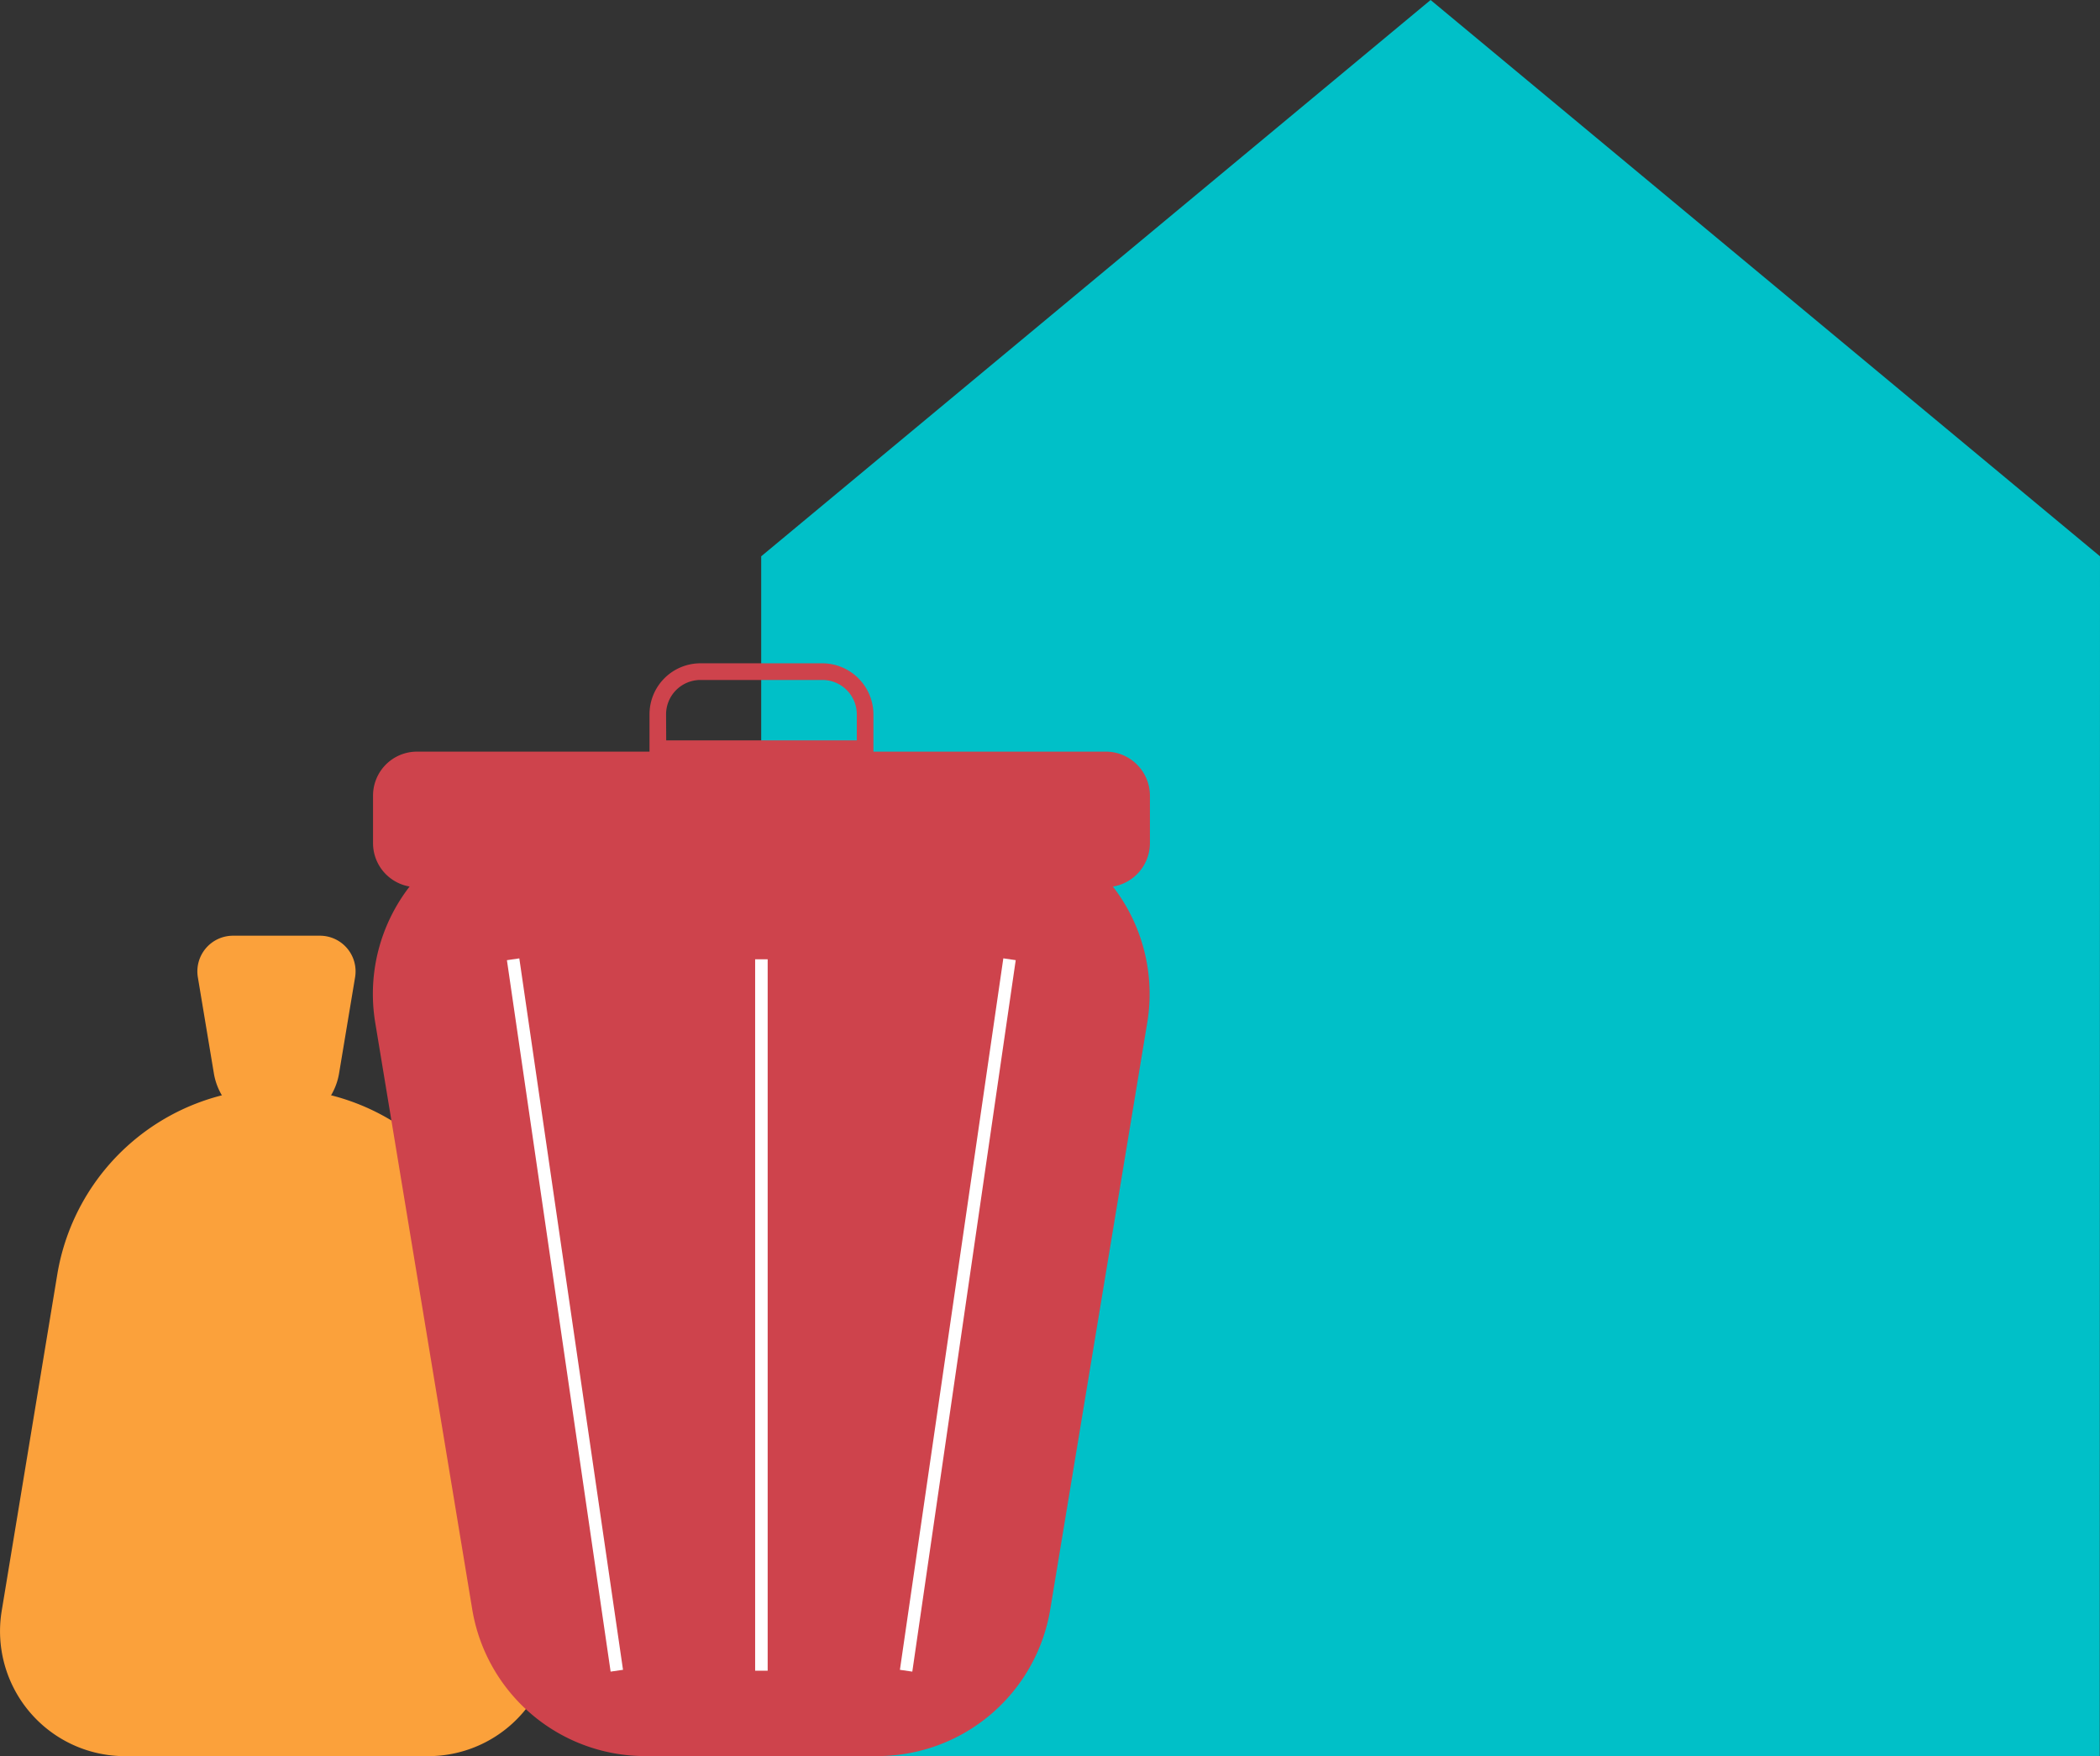 <svg xmlns="http://www.w3.org/2000/svg" xmlns:xlink="http://www.w3.org/1999/xlink" width="65.566" height="54.819" viewBox="0 0 65.566 54.819">
  <rect x="0" y="0" width="65.566" height="54.819" fill="#333333" stroke="none"/>
  <defs>
    <linearGradient id="linear-gradient" y1="0.5" x2="1" y2="0.5" gradientUnits="objectBoundingBox">
      <stop offset="0" stop-color="#fba13b"/>
      <stop offset="1" stop-color="#fba13b"/>
    </linearGradient>
  </defs>
  <g id="Group_523" data-name="Group 523" transform="translate(-814.695 -90.455)">
    <path id="Path_615" data-name="Path 615" d="M887.047,107.82l-20.9-17.365-20.9,17.365v37.453h41.792Z" transform="translate(-6.786 0)" fill="#00c0c8" style="mix-blend-mode: multiply;isolation: isolate"/>
    <g id="Group_520" data-name="Group 520" transform="translate(814.695 119.664)">
      <path id="Path_616" data-name="Path 616" d="M828.065,154.973h-9.472a3.9,3.9,0,0,1-3.845-4.534l1.735-10.5a6.94,6.94,0,0,1,6.847-5.807h0a6.939,6.939,0,0,1,6.846,5.807l1.736,10.5A3.9,3.9,0,0,1,828.065,154.973Z" transform="translate(-814.695 -129.364)" fill="url(#linear-gradient)" style="mix-blend-mode: multiply;isolation: isolate"/>
      <path id="Path_617" data-name="Path 617" d="M823.737,128h2.706a1.113,1.113,0,0,1,1.1,1.294l-.5,3a1.982,1.982,0,0,1-1.955,1.659h0a1.981,1.981,0,0,1-1.955-1.659l-.5-3A1.113,1.113,0,0,1,823.737,128Z" transform="translate(-816.456 -128.001)" fill="url(#linear-gradient)" style="mix-blend-mode: multiply;isolation: isolate"/>
    </g>
    <g id="Group_522" data-name="Group 522" transform="translate(826.339 111.165)">
      <path id="Path_618" data-name="Path 618" d="M835.139,123.3h13.3a5.475,5.475,0,0,1,5.4,6.367l-3.029,18.317a5.475,5.475,0,0,1-5.4,4.581h-7.247a5.475,5.475,0,0,1-5.4-4.581l-3.029-18.317A5.475,5.475,0,0,1,835.139,123.3Z" transform="translate(-829.663 -118.459)" fill="#ce434c" style="mix-blend-mode: multiply;isolation: isolate"/>
      <path id="Path_619" data-name="Path 619" d="M852.547,119.829H845.29v-1.157a1.6,1.6,0,0,0-1.595-1.6h-3.808a1.591,1.591,0,0,0-1.588,1.6v1.157h-7.264a1.372,1.372,0,0,0-1.368,1.376v1.478a1.372,1.372,0,0,0,1.368,1.376h21.512a1.378,1.378,0,0,0,1.376-1.376v-1.478A1.378,1.378,0,0,0,852.547,119.829Zm-13.731-1.157a1.075,1.075,0,0,1,1.071-1.08H843.7a1.075,1.075,0,0,1,1.071,1.08v.805h-5.951Z" transform="translate(-829.664 -117.077)" fill="#ce434c" style="mix-blend-mode: multiply;isolation: isolate"/>
      <g id="Group_521" data-name="Group 521" transform="translate(4.183 9.205)">
        <rect id="Rectangle_753" data-name="Rectangle 753" width="22.442" height="0.391" transform="translate(12.27 22.208) rotate(-81.728)" fill="#fff"/>
        <rect id="Rectangle_754" data-name="Rectangle 754" width="0.391" height="22.442" transform="translate(0 0.057) rotate(-8.295)" fill="#fff"/>
      </g>
      <rect id="Rectangle_755" data-name="Rectangle 755" width="0.391" height="22.207" transform="translate(11.933 9.234)" fill="#fff"/>
    </g>
  </g>
</svg>

